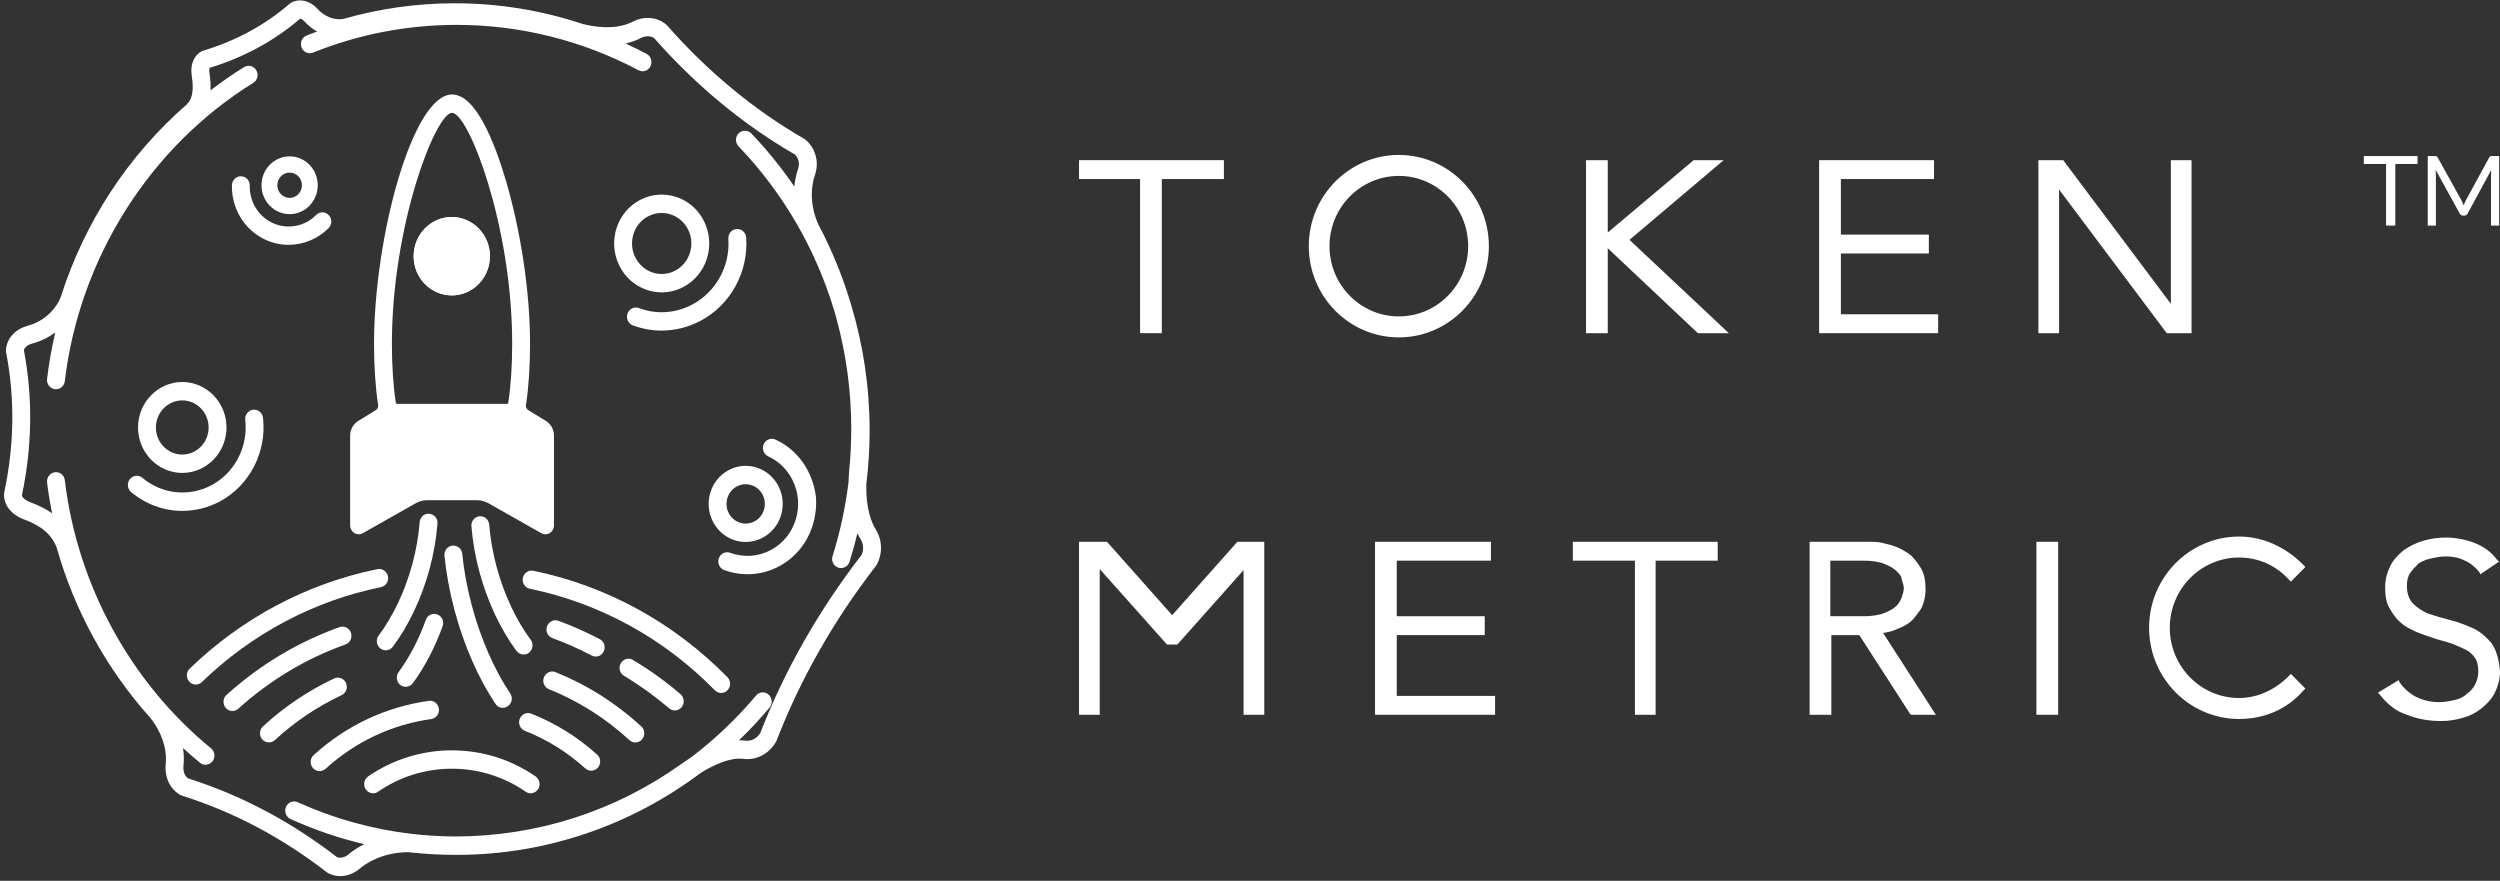 <svg width="386" height="136" viewBox="0 0 386 136" fill="none" xmlns="http://www.w3.org/2000/svg">
<rect x="0" y="0" width="386" height="136" fill="#333333" stroke="none"/>
<path d="M69.756 33.508C66.509 33.508 63.867 36.222 63.867 39.558C63.867 42.894 66.509 45.609 69.756 45.609C73.003 45.609 75.644 42.894 75.644 39.558C75.644 36.222 73.003 33.508 69.756 33.508Z" fill="white"/>
<path d="M33.918 77.437C38.526 74.989 41.215 69.79 40.608 64.499C40.564 64.109 40.359 63.754 40.047 63.525C39.729 63.29 39.327 63.204 38.947 63.287C38.249 63.441 37.785 64.104 37.869 64.832C38.341 68.956 36.244 73.009 32.651 74.917C29.188 76.758 25.004 76.312 21.992 73.782C21.438 73.315 20.641 73.36 20.14 73.883C19.867 74.169 19.723 74.561 19.744 74.961C19.765 75.357 19.947 75.726 20.242 75.974C22.47 77.849 25.281 78.881 28.157 78.881C30.147 78.881 32.139 78.381 33.918 77.437Z" fill="white"/>
<path d="M40.915 36.983C42.064 37.526 43.291 37.801 44.564 37.801C46.87 37.801 49.125 36.854 50.749 35.204C51.02 34.928 51.167 34.543 51.153 34.148C51.136 33.748 50.956 33.372 50.659 33.116C50.112 32.646 49.319 32.678 48.813 33.194C47.043 34.992 44.333 35.484 42.066 34.414C39.881 33.382 38.505 31.124 38.56 28.662C38.576 27.927 38.053 27.309 37.345 27.228C36.96 27.177 36.57 27.305 36.277 27.568C35.986 27.828 35.815 28.203 35.807 28.595C35.76 30.667 36.417 32.707 37.657 34.339C38.516 35.468 39.643 36.383 40.915 36.983Z" fill="white"/>
<path d="M106.896 47.013C104.305 48.389 101.374 48.585 98.641 47.566C97.969 47.313 97.235 47.633 96.932 48.302C96.77 48.662 96.762 49.079 96.911 49.446C97.06 49.814 97.354 50.103 97.719 50.238C99.154 50.772 100.648 51.043 102.159 51.043C104.228 51.042 106.303 50.519 108.163 49.532C112.8 47.07 115.568 42.027 115.215 36.686C115.188 36.288 114.999 35.917 114.695 35.667C114.393 35.42 114.004 35.313 113.617 35.374C112.908 35.489 112.411 36.129 112.461 36.863C112.744 41.083 110.561 45.067 106.896 47.013Z" fill="white"/>
<path d="M126.001 76.929C125.999 76.877 125.994 76.825 125.987 76.769C125.502 72.761 123.158 69.432 119.716 67.864C119.366 67.704 118.962 67.708 118.609 67.87C118.249 68.036 117.973 68.354 117.853 68.739C117.641 69.425 117.971 70.168 118.62 70.466C120.242 71.213 121.534 72.471 122.355 74.106C123.315 76.013 123.495 78.19 122.86 80.235C122.227 82.28 120.855 83.95 118.999 84.934C117.074 85.958 114.795 86.11 112.746 85.353C112.088 85.108 111.359 85.412 111.049 86.057C110.874 86.422 110.859 86.847 111.008 87.224C111.153 87.594 111.444 87.883 111.805 88.018C112.961 88.446 114.173 88.662 115.408 88.662C117.098 88.662 118.778 88.246 120.266 87.455C124.022 85.46 126.219 81.426 126.001 76.929Z" fill="white"/>
<path fillRule="evenodd" clipRule="evenodd" d="M133.755 74.795C133.678 78.623 134.598 80.749 135.205 81.724C136.255 83.412 136.3 85.529 135.323 87.248L135.226 87.394C128.727 95.802 123.575 104.865 119.9 114.35L119.821 114.519C118.748 116.409 116.755 117.435 114.741 117.169C112.879 116.907 110.291 118.024 108.192 119.333C97.364 127.485 84.212 131.991 70.535 131.991C70.503 131.991 70.472 131.99 70.44 131.99C70.409 131.989 70.377 131.988 70.347 131.988C70.331 131.988 70.316 131.989 70.3 131.99C70.285 131.99 70.269 131.99 70.254 131.99C67.852 131.988 65.442 131.848 63.052 131.574C58.828 131.602 56.283 133.492 55.605 134.07C54.695 134.845 53.605 135.271 52.533 135.271C51.873 135.271 51.245 135.116 50.666 134.81L50.489 134.698C43.542 129.316 36.024 125.339 28.118 122.862L27.917 122.781C26.279 121.915 25.376 120.023 25.588 117.946C25.979 114.108 23.272 110.912 23.244 110.881L23.176 110.795C16.474 103.335 11.48 94.247 8.748 84.533C7.676 81.727 5.1 80.733 3.56 80.139C1.723 79.43 0.595 77.973 0.618 76.335L0.644 76.086C2.214 68.727 2.315 61.459 0.948 54.452L0.919 54.304L0.921 54.155C0.945 52.386 2.273 50.844 4.225 50.317C8.153 49.256 9.332 45.981 9.343 45.949L9.405 45.795C13.065 34.28 19.794 24.005 28.853 16.107L28.897 16.055C30.065 14.908 29.758 12.743 29.593 11.579L29.593 11.578C29.364 9.96 29.948 8.56 31.118 7.924L31.346 7.828C36.42 6.315 40.914 3.876 44.737 0.566L44.95 0.416C46.239 -0.284 47.843 0.085 48.973 1.319C50.772 3.287 52.732 2.968 52.949 2.926L53.058 2.907C58.6 1.319 64.385 0.509 70.215 0.508C76.996 0.508 83.661 1.591 90.034 3.725C93.155 4.477 95.754 4.346 97.735 3.33C99.475 2.437 101.437 2.612 102.854 3.783L102.994 3.919C109.285 11.073 116.406 16.96 124.18 21.439L124.347 21.553C125.914 22.847 126.506 25.01 125.846 26.955C124.451 31.06 126.384 34.724 126.466 34.877C128.507 38.735 130.152 42.802 131.396 46.996C133.281 53.233 134.27 59.789 134.27 66.498C134.27 69.285 134.092 72.054 133.755 74.795ZM114.097 114.305C114.436 114.301 114.774 114.312 115.105 114.356C115.97 114.475 116.893 113.999 117.393 113.167C121.131 103.533 126.391 94.277 133.001 85.716C133.391 84.98 133.356 84.018 132.881 83.254C132.727 83.006 132.558 82.7 132.385 82.339C132.027 83.816 131.628 85.282 131.17 86.732C131.056 87.093 130.81 87.386 130.479 87.556C130.281 87.659 130.07 87.709 129.856 87.709C129.705 87.709 129.553 87.683 129.406 87.632L129.406 87.632C128.69 87.378 128.312 86.596 128.548 85.851C129.713 82.161 130.528 78.37 131.007 74.519C131.021 73.995 131.047 73.453 131.097 72.877C131.318 70.672 131.431 68.444 131.434 66.248C131.438 60.48 130.663 54.745 129.161 49.227C129.143 49.164 129.127 49.1 129.111 49.036C129.092 48.964 129.074 48.892 129.053 48.822C129.002 48.635 128.946 48.449 128.89 48.263C128.859 48.16 128.828 48.056 128.798 47.953C125.961 38.504 120.958 29.825 114.034 22.589C113.508 22.04 113.505 21.149 114.029 20.603C114.553 20.056 115.48 20.055 115.999 20.598C118.454 23.163 120.665 25.91 122.649 28.794C122.736 27.905 122.917 26.974 123.241 26.02C123.503 25.246 123.292 24.377 122.716 23.846C114.747 19.238 107.45 13.202 101.026 5.908C100.513 5.522 99.704 5.489 98.966 5.867C98.228 6.246 97.432 6.521 96.589 6.716C97.687 7.22 98.771 7.754 99.839 8.323C100.167 8.498 100.408 8.795 100.518 9.161C100.628 9.53 100.591 9.92 100.413 10.259C100.163 10.735 99.698 11.002 99.21 11.002C98.993 11.002 98.772 10.949 98.564 10.837C89.966 6.261 80.274 3.841 70.535 3.841C62.874 3.841 55.409 5.28 48.347 8.118C47.638 8.404 46.856 8.063 46.567 7.341C46.425 6.985 46.428 6.594 46.575 6.239C46.722 5.887 46.992 5.617 47.336 5.478C47.73 5.32 48.127 5.175 48.524 5.03C48.67 4.977 48.816 4.923 48.962 4.869C48.298 4.495 47.618 3.978 46.962 3.262C46.71 2.984 46.467 2.895 46.334 2.895H46.33C42.312 6.328 37.622 8.875 32.388 10.467C32.337 10.562 32.272 10.8 32.325 11.168C32.421 11.85 32.562 12.856 32.506 13.952C34.168 12.675 35.892 11.474 37.681 10.366C37.998 10.17 38.37 10.113 38.731 10.209C39.095 10.305 39.399 10.541 39.587 10.874C39.967 11.548 39.753 12.393 39.1 12.797C23.134 22.689 12.259 39.903 10.009 58.845C9.923 59.572 9.34 60.096 8.649 60.096C8.6 60.096 8.551 60.093 8.5 60.088C8.128 60.048 7.793 59.859 7.559 59.558C7.327 59.258 7.224 58.885 7.269 58.509C7.558 56.083 7.982 53.684 8.534 51.324C7.584 52.031 6.401 52.661 4.925 53.06C4.266 53.238 3.769 53.655 3.691 54.087C5.082 61.362 4.979 68.891 3.385 76.471C3.449 76.84 3.892 77.239 4.511 77.477L4.514 77.478C5.438 77.835 6.759 78.345 8.037 79.261C7.729 77.682 7.46 76.093 7.27 74.492C7.225 74.115 7.328 73.743 7.559 73.445C7.793 73.142 8.127 72.953 8.5 72.913C9.257 72.827 9.918 73.378 10.01 74.156C11.929 90.287 20.159 105.373 32.587 115.544C33.184 116.034 33.289 116.9 32.828 117.517C32.598 117.822 32.268 118.016 31.895 118.063C31.837 118.071 31.781 118.074 31.724 118.074C31.415 118.074 31.119 117.968 30.874 117.768C29.979 117.036 29.109 116.274 28.256 115.494C28.388 116.358 28.43 117.278 28.332 118.241C28.244 119.107 28.523 119.851 29.063 120.194C37.184 122.758 44.906 126.841 52.015 132.33C52.551 132.562 53.248 132.394 53.843 131.889C54.214 131.573 55.022 130.947 56.236 130.337C52.347 129.422 48.546 128.129 44.857 126.457C44.519 126.304 44.259 126.023 44.128 125.664C43.995 125.303 44.009 124.913 44.166 124.563C44.484 123.856 45.278 123.55 45.977 123.866C51.572 126.4 57.437 128.027 63.483 128.739H63.492V128.74C65.745 129.005 68.024 129.144 70.323 129.152C82.95 129.131 95.016 125.247 105.262 117.916L105.637 117.651C105.907 117.461 106.251 117.23 106.645 116.981C110.311 114.212 113.699 111.009 116.727 107.4C117.225 106.806 118.072 106.733 118.654 107.231C118.942 107.477 119.118 107.825 119.149 108.21C119.179 108.592 119.062 108.96 118.821 109.247C117.327 111.028 115.749 112.715 114.097 114.305Z" fill="white"/>
<path d="M82.351 88.125C81.988 88.046 81.62 88.127 81.313 88.341C81.002 88.558 80.794 88.886 80.726 89.266C80.59 90.032 81.07 90.754 81.819 90.906C92.629 93.138 102.503 98.557 110.372 106.577L110.373 106.578C110.641 106.852 110.987 106.99 111.332 106.995C111.683 107 112.034 106.867 112.308 106.593C112.576 106.325 112.725 105.965 112.726 105.579C112.729 105.197 112.585 104.838 112.323 104.571C104.064 96.153 93.701 90.465 82.351 88.125Z" fill="white"/>
<path d="M59.904 89.022C59.838 88.642 59.63 88.313 59.32 88.095C59.012 87.88 58.642 87.8 58.28 87.875C47.414 90.088 37.387 95.401 29.282 103.241C29.012 103.503 28.859 103.856 28.852 104.239C28.844 104.625 28.983 104.99 29.244 105.266H29.246C29.518 105.555 29.879 105.698 30.24 105.694C30.575 105.691 30.909 105.56 31.177 105.302C38.901 97.832 48.457 92.768 58.811 90.657C59.557 90.505 60.038 89.786 59.904 89.022Z" fill="white"/>
<path d="M97.728 101.894C97.41 101.703 97.035 101.653 96.677 101.755C96.314 101.858 96.014 102.101 95.83 102.439C95.465 103.117 95.693 103.956 96.35 104.35C98.789 105.808 101.127 107.492 103.301 109.357C103.564 109.582 103.879 109.693 104.194 109.693C104.576 109.693 104.954 109.529 105.226 109.207C105.473 108.916 105.593 108.543 105.563 108.158C105.534 107.777 105.362 107.432 105.078 107.188C102.779 105.214 100.306 103.433 97.728 101.894Z" fill="white"/>
<path d="M91.341 101.21C91.52 101.303 91.708 101.356 91.894 101.368C92.415 101.403 92.925 101.132 93.188 100.628C93.367 100.288 93.404 99.897 93.292 99.527C93.182 99.162 92.941 98.866 92.612 98.693C90.552 97.605 88.399 96.649 86.214 95.85C85.864 95.725 85.49 95.746 85.157 95.913C84.818 96.083 84.567 96.378 84.447 96.745C84.208 97.482 84.583 98.265 85.3 98.527C87.362 99.28 89.394 100.183 91.341 101.21Z" fill="white"/>
<path d="M54.196 97.733C54.081 97.365 53.831 97.068 53.493 96.897C53.16 96.725 52.783 96.703 52.434 96.825C45.994 99.128 40.119 102.649 34.973 107.295C34.695 107.545 34.53 107.894 34.51 108.277C34.49 108.662 34.618 109.032 34.871 109.317C35.148 109.629 35.527 109.786 35.906 109.778C36.223 109.773 36.54 109.654 36.801 109.419C41.675 105.021 47.236 101.686 53.331 99.508C54.051 99.251 54.43 98.471 54.196 97.733Z" fill="white"/>
<path d="M85.761 103.772C85.416 103.634 85.04 103.645 84.7 103.802C84.36 103.96 84.093 104.257 83.966 104.615C83.71 105.342 84.062 106.134 84.77 106.419C89.333 108.252 93.505 110.892 97.171 114.267C97.439 114.514 97.772 114.637 98.102 114.637C98.467 114.637 98.829 114.486 99.1 114.19C99.358 113.908 99.491 113.539 99.475 113.152C99.46 112.768 99.299 112.418 99.024 112.164C95.101 108.554 90.639 105.73 85.761 103.772Z" fill="white"/>
<path d="M53.438 105.49C53.29 105.132 53.014 104.86 52.661 104.719C52.313 104.581 51.936 104.592 51.6 104.75C47.591 106.633 43.889 109.127 40.594 112.159C40.319 112.412 40.158 112.763 40.142 113.145C40.126 113.533 40.259 113.903 40.518 114.186C40.788 114.482 41.151 114.632 41.515 114.632C41.845 114.632 42.176 114.509 42.445 114.263C45.529 111.426 48.991 109.096 52.735 107.336C53.425 107.011 53.734 106.2 53.438 105.49Z" fill="white"/>
<path d="M82.009 110.184C81.664 110.048 81.289 110.063 80.951 110.224C80.612 110.386 80.348 110.687 80.225 111.049C79.98 111.776 80.341 112.564 81.05 112.843C84.468 114.191 87.602 116.138 90.364 118.632C90.633 118.875 90.963 118.995 91.291 118.995C91.658 118.995 92.022 118.845 92.293 118.547C92.548 118.267 92.685 117.887 92.667 117.502C92.648 117.121 92.485 116.773 92.208 116.522C89.185 113.788 85.754 111.656 82.009 110.184Z" fill="white"/>
<path d="M67.773 109.474C67.734 109.092 67.544 108.737 67.251 108.498C66.957 108.262 66.591 108.154 66.23 108.21C59.602 109.122 53.445 112.019 48.425 116.591C48.149 116.842 47.987 117.191 47.97 117.574C47.954 117.958 48.09 118.337 48.346 118.618C48.616 118.913 48.979 119.061 49.345 119.061C49.673 119.061 50.005 118.94 50.274 118.696C54.872 114.517 60.508 111.864 66.57 111.024C67.321 110.92 67.85 110.239 67.773 109.474Z" fill="white"/>
<path d="M82.681 119.867C78.861 117.242 74.397 115.854 69.772 115.854C65.143 115.854 60.676 117.243 56.854 119.87C56.534 120.092 56.312 120.439 56.247 120.825C56.182 121.209 56.271 121.593 56.497 121.906C56.769 122.284 57.186 122.486 57.607 122.486C57.865 122.486 58.125 122.41 58.355 122.251C61.729 119.921 65.677 118.689 69.772 118.689C73.861 118.689 77.807 119.919 81.182 122.248C81.786 122.665 82.601 122.51 83.04 121.901C83.266 121.588 83.353 121.205 83.289 120.822C83.223 120.436 83.001 120.087 82.681 119.867Z" fill="white"/>
<path d="M67.548 80.82C67.576 80.446 67.457 80.083 67.213 79.798C66.967 79.513 66.614 79.34 66.218 79.321C65.481 79.275 64.853 79.859 64.796 80.624C64.631 82.738 64.252 84.912 63.667 87.087C62.547 91.23 60.703 95.145 58.475 98.114C58.018 98.721 58.101 99.577 58.659 100.061L58.68 100.078C58.93 100.295 59.236 100.409 59.556 100.409C59.605 100.409 59.655 100.406 59.706 100.401C60.082 100.36 60.418 100.166 60.651 99.856C63.098 96.6 65.113 92.333 66.325 87.845C66.961 85.487 67.372 83.123 67.548 80.82Z" fill="white"/>
<path d="M61.761 105.716C62.012 105.929 62.317 106.042 62.636 106.042C62.69 106.042 62.744 106.039 62.798 106.032C63.178 105.987 63.514 105.789 63.746 105.475C65.57 103.003 67.16 99.962 68.344 96.675C68.472 96.32 68.455 95.934 68.295 95.589C68.135 95.243 67.841 94.974 67.487 94.851C66.776 94.603 66.012 94.982 65.749 95.713C64.66 98.728 63.211 101.508 61.555 103.753C61.1 104.369 61.192 105.231 61.761 105.716Z" fill="white"/>
<path d="M80.695 101.051C80.747 101.057 80.799 101.059 80.851 101.059C81.172 101.059 81.48 100.944 81.73 100.73L81.73 100.729C82.299 100.241 82.386 99.379 81.929 98.764C79.685 95.748 77.825 91.774 76.691 87.574C76.096 85.37 75.708 83.165 75.538 81.02C75.476 80.247 74.837 79.666 74.097 79.709C73.723 79.728 73.367 79.904 73.121 80.193C72.874 80.481 72.756 80.846 72.786 81.224C72.969 83.556 73.388 85.948 74.032 88.331C75.258 92.875 77.286 97.194 79.743 100.496C79.977 100.811 80.315 101.008 80.695 101.051Z" fill="white"/>
<path d="M78.769 107.058C76.307 103.39 74.204 98.576 72.849 93.499C72.127 90.797 71.63 88.107 71.371 85.503C71.293 84.737 70.649 84.182 69.877 84.247C69.505 84.278 69.17 84.456 68.931 84.751C68.695 85.04 68.588 85.404 68.624 85.777C68.9 88.545 69.425 91.396 70.187 94.248C71.626 99.637 73.874 104.768 76.518 108.698C76.725 109.006 77.038 109.21 77.4 109.271C77.475 109.283 77.549 109.289 77.624 109.289C77.915 109.289 78.205 109.194 78.442 109.012L78.237 108.728L78.47 108.993C79.063 108.54 79.195 107.691 78.769 107.058Z" fill="white"/>
<path fillRule="evenodd" clipRule="evenodd" d="M69.756 45.609C66.509 45.609 63.867 42.894 63.867 39.558C63.867 36.222 66.509 33.508 69.756 33.508C73.003 33.508 75.644 36.222 75.644 39.558C75.644 42.894 73.003 45.609 69.756 45.609ZM69.756 42.773C71.481 42.773 72.884 41.331 72.884 39.558C72.884 37.786 71.481 36.344 69.756 36.344C68.031 36.344 66.628 37.786 66.628 39.558C66.628 41.331 68.031 42.773 69.756 42.773Z" fill="white"/>
<path fillRule="evenodd" clipRule="evenodd" d="M34.971 66.002C34.971 69.872 31.907 73.019 28.142 73.019C24.376 73.019 21.312 69.872 21.312 66.002C21.312 62.133 24.376 58.984 28.142 58.984C31.907 58.984 34.971 62.133 34.971 66.002ZM28.142 61.821C25.898 61.821 24.073 63.697 24.073 66.002C24.073 68.307 25.898 70.184 28.142 70.184C30.385 70.184 32.211 68.307 32.211 66.002C32.211 63.697 30.385 61.821 28.142 61.821Z" fill="white"/>
<path fillRule="evenodd" clipRule="evenodd" d="M110.052 80.5C108.604 77.623 109.705 74.07 112.507 72.582C113.864 71.862 115.414 71.728 116.867 72.203C118.324 72.679 119.511 73.71 120.213 75.103C120.913 76.498 121.045 78.09 120.582 79.586C120.117 81.081 119.115 82.302 117.758 83.022C116.951 83.451 116.046 83.678 115.141 83.678C112.988 83.678 111.037 82.461 110.052 80.5ZM117.761 76.406C117.398 75.685 116.784 75.151 116.03 74.905C115.735 74.808 115.432 74.759 115.128 74.759C114.656 74.759 114.2 74.874 113.774 75.101C113.072 75.473 112.554 76.105 112.314 76.88C112.073 77.654 112.141 78.478 112.503 79.198C113.253 80.686 115.041 81.272 116.492 80.503C117.193 80.13 117.712 79.499 117.952 78.724C118.192 77.95 118.124 77.126 117.761 76.406Z" fill="white"/>
<path fillRule="evenodd" clipRule="evenodd" d="M102.172 45.141C101.381 45.141 100.586 45.009 99.815 44.741C97.96 44.098 96.459 42.748 95.588 40.94C94.717 39.131 94.582 37.085 95.209 35.179C95.836 33.271 97.149 31.726 98.907 30.832C100.665 29.938 102.656 29.8 104.514 30.445C105.625 30.83 106.637 31.487 107.442 32.343C107.966 32.9 108.404 33.539 108.744 34.245C109.615 36.051 109.748 38.097 109.12 40.008C108.493 41.916 107.18 43.46 105.422 44.354C104.394 44.877 103.286 45.141 102.172 45.141ZM100.131 33.373C99.034 33.932 98.214 34.895 97.823 36.086C97.273 37.761 97.675 39.595 98.874 40.87C99.386 41.414 99.999 41.811 100.698 42.055C101.86 42.458 103.101 42.372 104.198 41.813C105.295 41.255 106.115 40.292 106.506 39.099C106.898 37.909 106.814 36.631 106.272 35.503C105.728 34.375 104.791 33.534 103.631 33.132C102.472 32.73 101.229 32.814 100.131 33.373Z" fill="white"/>
<path fillRule="evenodd" clipRule="evenodd" d="M49.06 28.603C49.06 31.062 47.112 33.064 44.718 33.064C42.323 33.064 40.375 31.062 40.375 28.603C40.375 26.143 42.323 24.141 44.718 24.141C47.112 24.141 49.06 26.143 49.06 28.603ZM44.718 26.649C43.67 26.649 42.817 27.526 42.817 28.603C42.817 29.68 43.67 30.556 44.718 30.556C45.767 30.556 46.619 29.68 46.619 28.603C46.619 27.526 45.767 26.649 44.718 26.649Z" fill="white"/>
<path fillRule="evenodd" clipRule="evenodd" d="M56.023 82.323C55.611 82.558 55.12 82.552 54.713 82.303C54.306 82.056 54.062 81.619 54.062 81.133V67.24C54.062 66.327 54.537 65.468 55.3 64.999L58.036 63.319C58.294 63.162 58.429 62.862 58.383 62.556C57.964 59.768 57.751 56.572 57.751 53.058C57.751 36.616 63.706 14.588 69.795 14.588C73.42 14.588 76.307 21.785 78.094 27.823C80.44 35.759 81.841 45.192 81.841 53.058C81.841 56.571 81.627 59.767 81.209 62.554C81.163 62.861 81.299 63.161 81.555 63.318L84.295 64.999C85.058 65.468 85.532 66.327 85.532 67.24V81.133C85.532 81.619 85.288 82.056 84.882 82.303C84.673 82.43 84.441 82.494 84.21 82.494C83.991 82.494 83.772 82.437 83.571 82.323L75.425 77.707C74.878 77.398 74.258 77.234 73.634 77.234H65.96C65.336 77.234 64.717 77.398 64.169 77.708L56.023 82.323ZM76.708 75.099L80.252 65.954C80.267 65.917 80.295 65.902 80.31 65.896C80.327 65.891 80.357 65.885 80.388 65.906L81.916 66.843C82.444 67.167 82.772 67.761 82.772 68.393L82.761 78.613C82.752 78.62 82.745 78.617 82.74 78.615L76.748 75.219C76.708 75.197 76.69 75.145 76.708 75.099ZM62.854 75.215L56.822 78.595V68.393C56.822 67.761 57.151 67.167 57.679 66.843L59.217 65.899C59.245 65.882 59.27 65.885 59.286 65.891C59.303 65.896 59.325 65.91 59.337 65.939L62.891 75.109C62.906 75.149 62.891 75.194 62.854 75.215ZM77.576 65.181L74.001 74.398L65.589 74.405L62.564 66.603L62.005 65.194L77.576 65.181ZM78.279 62.358C78.378 62.358 78.461 62.289 78.475 62.193C78.877 59.541 79.081 56.468 79.081 53.058C79.081 34.752 72.324 17.424 69.795 17.424C67.267 17.424 60.51 34.752 60.51 53.058C60.51 56.468 60.713 59.541 61.116 62.193C61.13 62.289 61.213 62.358 61.312 62.358H78.279Z" fill="white"/>
<path d="M176.029 51.441H179.384V27.644H188.972V24.73H166.602V27.644H176.029V51.441Z" fill="white"/>
<path d="M266.135 24.73H261.501L248.238 35.9V24.73H244.883V51.441H248.238V38.328L261.98 51.279L262.14 51.441H266.934L251.594 37.033L266.135 24.73Z" fill="white"/>
<path d="M284.231 39.138H297.813V36.224H284.231V27.644H298.612V24.73H280.875V51.441H299.251V48.527H284.231V39.138Z" fill="white"/>
<path d="M338.375 51.441V24.73H335.179V46.908L318.561 24.73H314.727V51.441H317.922V29.263L334.54 51.441H338.375Z" fill="white"/>
<path d="M180.982 94.984L170.916 83.652H166.602V110.362H169.797V87.862L180.183 99.517H181.781L192.007 88.023V110.362H195.203V83.652H191.048L180.982 94.984Z" fill="white"/>
<path d="M215.66 98.06H229.242V95.146H215.66V86.566H230.201V83.652H212.305V110.362H230.84V107.449H215.66V98.06Z" fill="white"/>
<path d="M242.844 86.566H252.431V110.362H255.627V86.566H265.214V83.652H242.844V86.566Z" fill="white"/>
<path d="M292.19 97.412C292.988 97.089 293.947 96.765 294.586 96.279C295.385 95.794 295.865 94.984 296.504 94.175C296.983 93.365 297.303 92.232 297.303 90.937C297.303 89.804 297.143 88.671 296.664 87.862C296.184 87.052 295.705 86.404 295.066 85.757C294.426 85.271 293.627 84.786 292.829 84.462C292.03 84.138 291.231 83.976 290.592 83.814C289.952 83.652 289.153 83.652 288.514 83.652C287.875 83.652 287.396 83.652 287.077 83.652H279.406V110.362H282.762V98.06H287.077L294.906 110.201L295.066 110.362H298.9L290.751 97.736C290.911 97.736 291.551 97.574 292.19 97.412ZM293.627 92.232C293.468 92.718 293.148 93.204 292.829 93.527C292.349 94.013 291.71 94.337 290.911 94.66C290.112 94.984 288.994 95.146 287.716 95.146H282.603V86.566H287.716C288.994 86.566 290.112 86.728 290.911 87.052C291.71 87.376 292.349 87.699 292.829 88.185C293.308 88.671 293.627 88.995 293.627 89.48C293.787 89.966 293.947 90.451 293.947 90.776C293.947 91.261 293.787 91.747 293.627 92.232Z" fill="white"/>
<path d="M317.777 83.652H314.422V110.362H317.777V83.652Z" fill="white"/>
<path d="M384.725 99.348C383.926 98.377 382.967 97.567 382.009 97.081C380.89 96.596 379.771 96.11 378.493 95.786C377.215 95.463 376.096 95.139 375.137 94.815C374.179 94.492 373.22 93.844 372.581 93.197C371.942 92.549 371.622 91.578 371.622 90.445C371.622 89.635 371.782 88.988 372.102 88.502C372.422 88.016 372.901 87.531 373.38 87.045C373.859 86.721 374.498 86.398 375.297 86.236C376.096 86.074 376.736 85.912 377.534 85.912C378.653 85.912 379.612 86.074 380.571 86.56C381.37 86.883 382.168 87.531 382.807 88.34L382.967 88.664L385.844 86.721L385.524 86.398C384.565 85.103 383.287 84.293 382.009 83.808C380.73 83.322 379.132 82.998 377.694 82.998C376.416 82.998 375.297 83.16 374.179 83.484C373.06 83.808 372.102 84.293 371.143 84.941C370.344 85.588 369.545 86.398 369.066 87.369C368.586 88.34 368.267 89.473 368.267 90.606C368.267 91.901 368.427 93.035 368.906 93.844C369.385 94.653 369.864 95.463 370.663 96.11C371.303 96.758 372.102 97.081 373.06 97.567C373.859 97.891 374.818 98.215 375.777 98.538C376.736 98.862 377.535 99.025 378.493 99.348C379.292 99.672 380.091 99.995 380.73 100.319C381.369 100.643 381.849 101.128 382.168 101.614C382.488 102.1 382.648 102.748 382.648 103.718C382.648 104.366 382.488 105.014 382.168 105.661C381.849 106.309 381.37 106.795 380.89 107.118C380.411 107.604 379.771 107.928 378.972 108.09C378.174 108.251 377.535 108.413 376.576 108.413C375.297 108.413 374.019 108.09 373.06 107.604C372.102 107.118 371.143 106.309 370.504 105.338L370.344 105.014L367.148 106.956L367.468 107.28C368.586 108.737 370.024 109.87 371.622 110.356C373.22 111.003 374.978 111.327 376.896 111.327C378.014 111.327 379.132 111.165 380.251 110.841C381.37 110.518 382.328 110.032 383.127 109.385C383.926 108.737 384.725 107.928 385.204 106.956C385.684 105.985 386.003 104.852 386.003 103.718C385.844 101.615 385.364 100.319 384.725 99.348Z" fill="white"/>
<path d="M229.881 38.007C229.881 30.237 223.649 23.924 215.979 23.924C208.31 23.924 202.078 30.237 202.078 38.007C202.078 45.778 208.31 52.091 215.979 52.091C223.649 52.091 229.881 45.778 229.881 38.007ZM226.685 38.007C226.685 43.997 221.892 48.853 215.979 48.853C210.067 48.853 205.274 43.997 205.274 38.007C205.274 32.018 210.067 27.161 215.979 27.161C221.892 27.161 226.685 32.018 226.685 38.007Z" fill="white"/>
<path d="M345.722 86.081C348.597 86.081 351.314 87.214 353.391 89.48L353.711 89.804L355.948 87.538L355.629 87.214C352.912 84.462 349.397 82.844 345.722 82.844C338.052 82.844 331.82 89.157 331.82 96.927C331.82 104.697 338.052 111.011 345.722 111.011C349.556 111.011 353.072 109.554 355.629 106.64L355.948 106.316L353.711 104.05L353.391 104.374C351.314 106.478 348.597 107.773 345.722 107.773C339.809 107.773 335.016 102.917 335.016 96.927C335.016 90.937 339.809 86.081 345.722 86.081Z" fill="white"/>
<path d="M373.266 25.317H369.835V34.832H368.408V25.317H364.969V24.096H373.266V25.317Z" fill="white"/>
<path d="M385.87 24.096V34.832H384.613V26.943C384.613 26.838 384.616 26.726 384.621 26.605C384.63 26.486 384.64 26.363 384.65 26.238L381.012 32.951C380.898 33.176 380.726 33.288 380.494 33.288H380.287C380.055 33.288 379.883 33.176 379.769 32.951L376.057 26.209C376.087 26.473 376.101 26.718 376.101 26.943V34.832H374.844V24.096H375.901C376.03 24.096 376.128 24.108 376.198 24.133C376.266 24.158 376.333 24.228 376.397 24.343L380.058 30.951C380.117 31.071 380.174 31.196 380.228 31.326C380.287 31.456 380.341 31.588 380.391 31.723C380.44 31.588 380.491 31.456 380.546 31.326C380.6 31.191 380.659 31.063 380.723 30.944L384.317 24.343C384.376 24.228 384.441 24.158 384.51 24.133C384.584 24.108 384.685 24.096 384.813 24.096H385.87Z" fill="white"/>
</svg>
